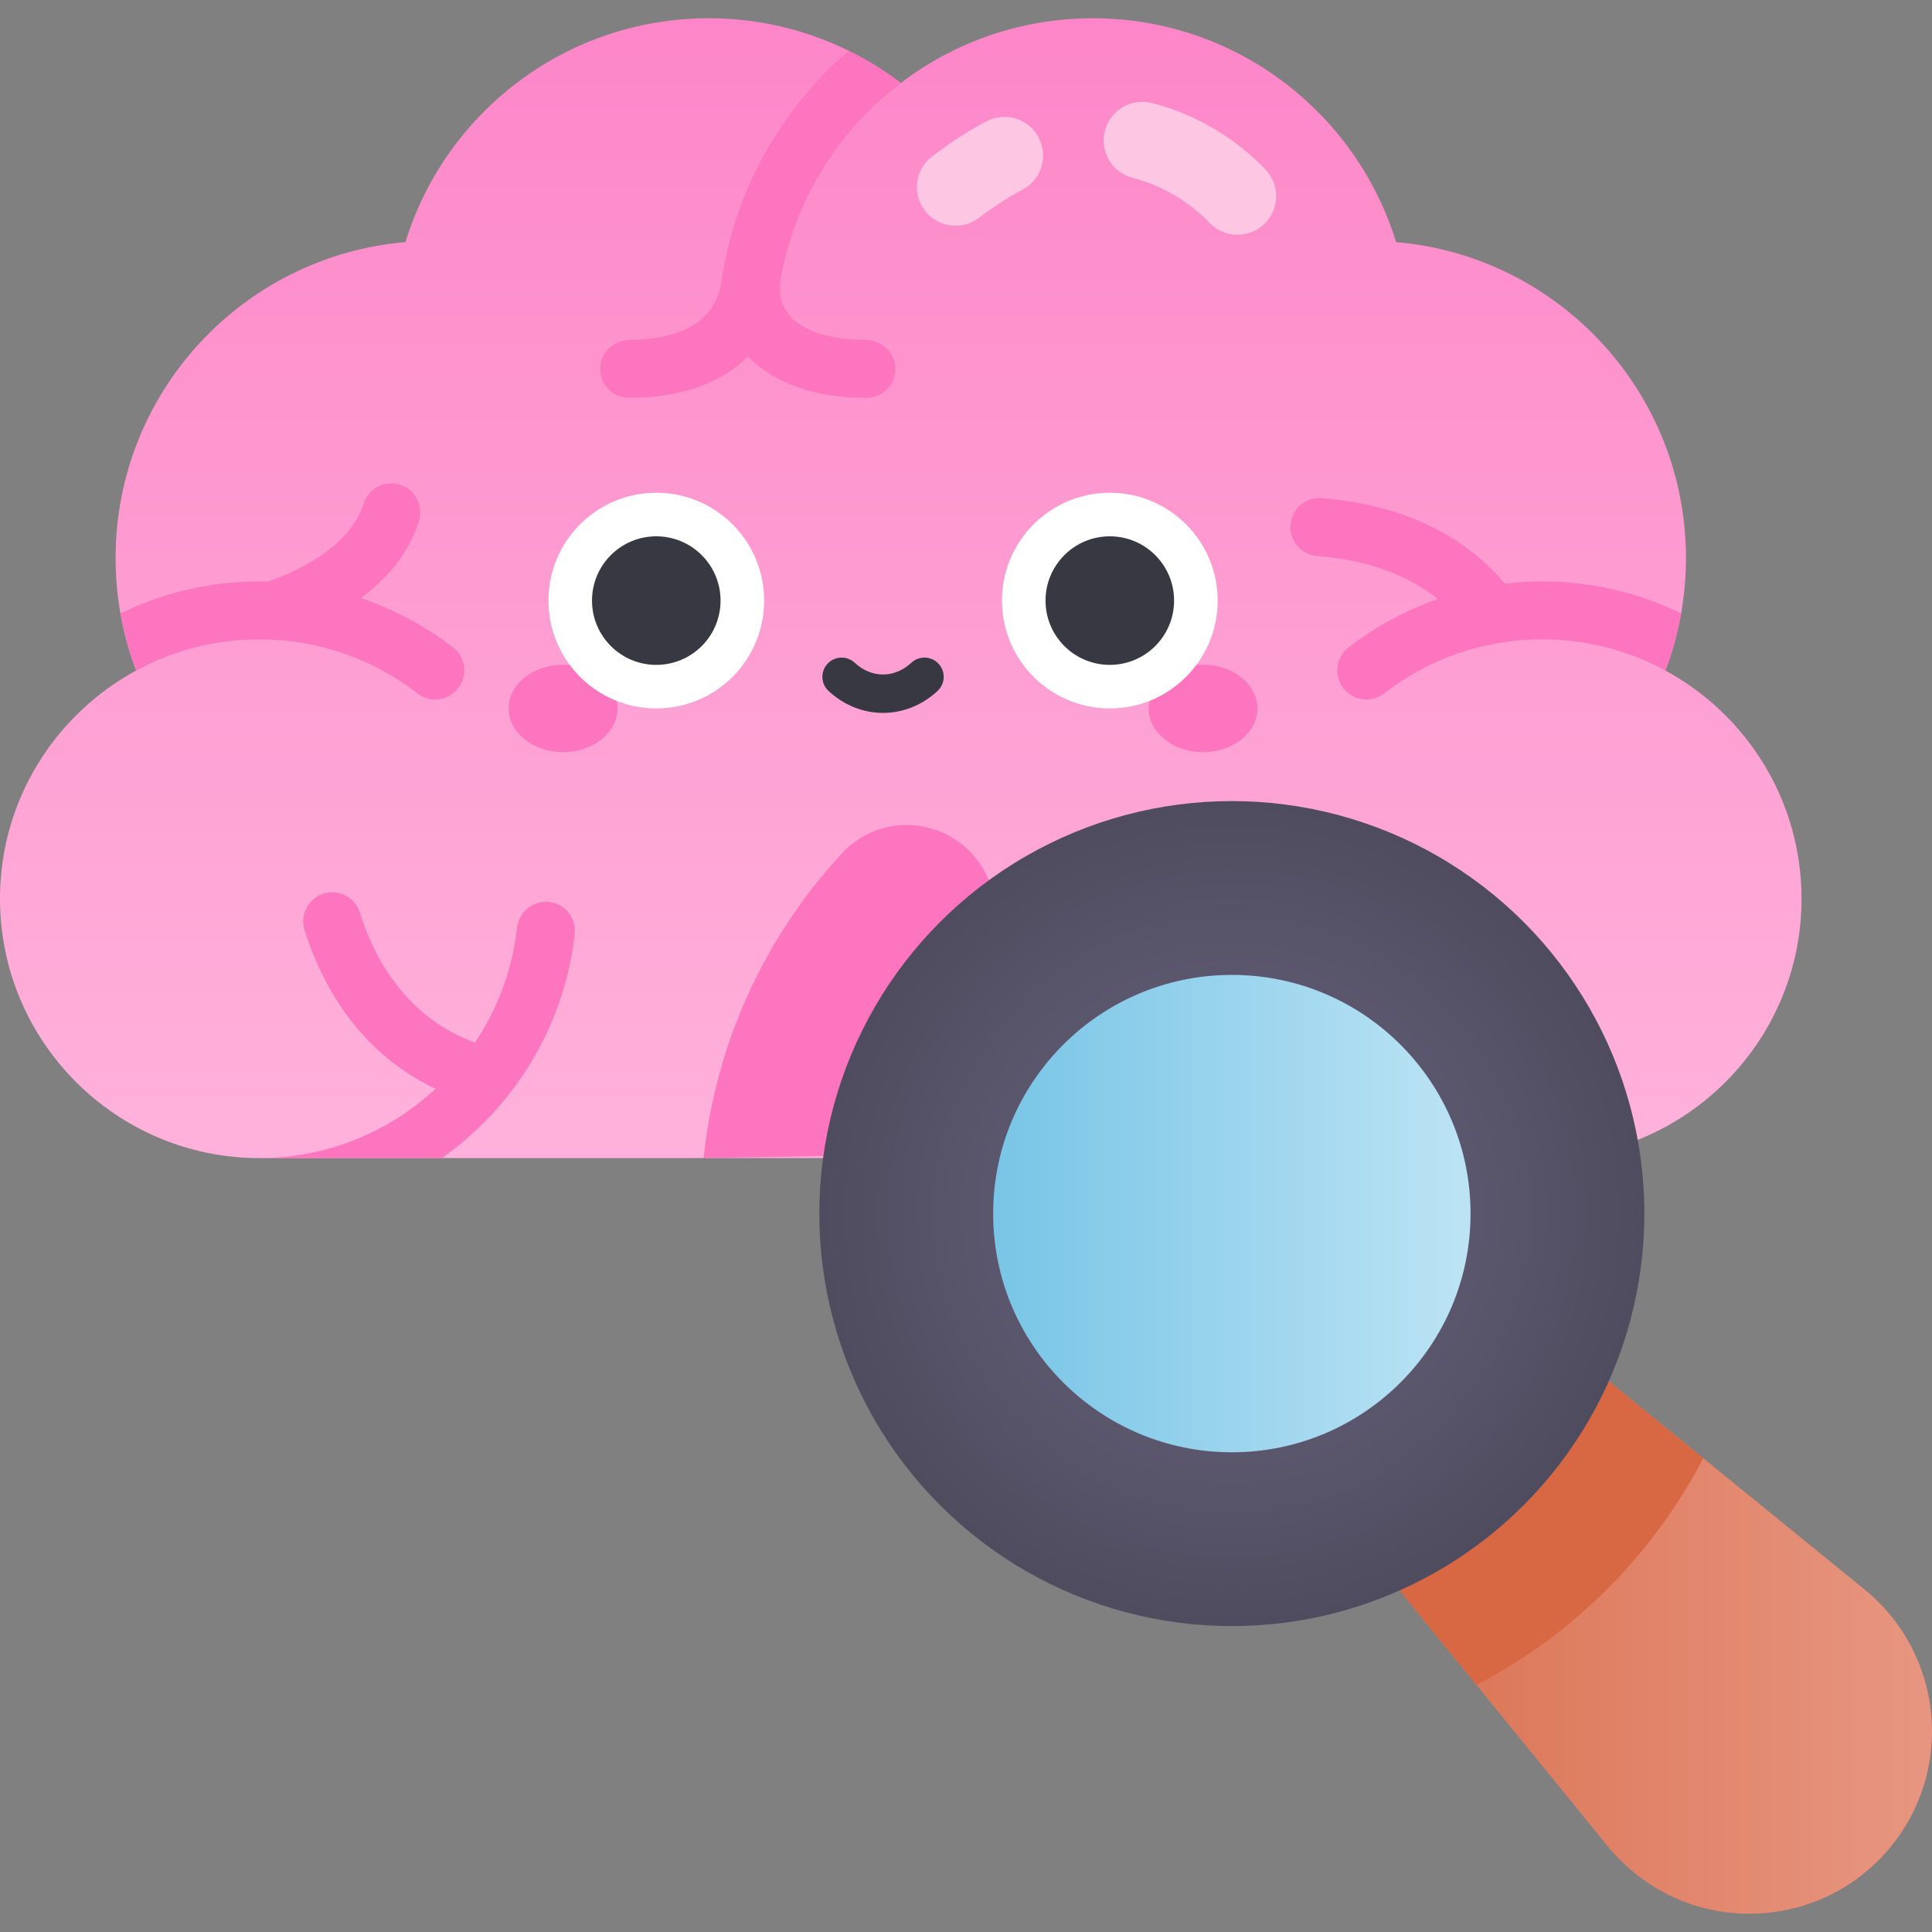 <svg id="Capa_1" enable-background="new 0 0 502 502" height="512" viewBox="0 0 502 502" width="512" xmlns="http://www.w3.org/2000/svg" xmlns:xlink="http://www.w3.org/1999/xlink"><rect x="0" y="0" width="502" height="502" fill="#808080" stroke="none"/><linearGradient id="SVGID_1_" gradientUnits="userSpaceOnUse" x1="314.623" x2="502" y1="403.572" y2="403.572"><stop offset="0" stop-color="#d66743"/><stop offset=".979" stop-color="#e79580"/></linearGradient><linearGradient id="SVGID_2_" gradientUnits="userSpaceOnUse" x1="234.052" x2="234.052" y1="300.91" y2="4.743"><stop offset=".021" stop-color="#ffb1db"/><stop offset="1" stop-color="#fd86c8"/></linearGradient><radialGradient id="SVGID_3_" cx="320.077" cy="315.334" gradientUnits="userSpaceOnUse" r="107.186"><stop offset=".022" stop-color="#6a647f"/><stop offset="1" stop-color="#4f4c5f"/></radialGradient><linearGradient id="SVGID_4_" gradientUnits="userSpaceOnUse" x1="258.058" x2="382.097" y1="315.334" y2="315.334"><stop offset="0" stop-color="#78c5e6"/><stop offset=".979" stop-color="#bbe3f4"/></linearGradient><g><path d="m366.557 317.026 117.952 96.01c20.317 16.537 23.38 46.413 6.843 66.73-18.56 22.802-53.913 23.835-73.573 0l-96.01-117.952c-11.099-13.636-9.043-33.688 4.593-44.788 11.915-9.699 28.736-9.338 40.195 0z" fill="url(#SVGID_1_)"/><path d="m366.557 317.026c-11.459-9.338-28.28-9.698-40.195 0-13.636 11.099-15.693 31.152-4.593 44.788l61.866 76.005c25.169-13.114 45.813-33.757 58.927-58.926z" fill="#d86743"/><path d="m432.728 174.23c3.441-9.08 5.341-18.919 5.341-29.205 0-43.129-33.122-78.501-75.313-82.121-10.367-33.68-41.726-58.162-78.807-58.162-18.757 0-36.043 6.275-49.897 16.825-13.854-10.55-31.139-16.825-49.897-16.825-37.081 0-68.439 24.482-78.807 58.162-42.191 3.62-75.313 38.992-75.313 82.121 0 10.286 1.899 20.125 5.341 29.205-21.051 11.414-35.376 33.711-35.376 59.288 0 37.165 30.228 67.393 67.393 67.393h333.318c37.165 0 67.393-30.228 67.393-67.393 0-25.577-14.326-47.874-35.376-59.288z" fill="url(#SVGID_2_)"/><g><path d="m314.347 57.951c-5.501-5.671-12.614-9.838-20.029-11.735-5.372-1.374-8.612-6.842-7.238-12.214 1.374-5.371 6.837-8.614 12.215-7.238 11.115 2.843 21.304 8.794 29.464 17.208 3.861 3.98 3.764 10.336-.217 14.196-3.979 3.858-10.334 3.764-14.195-.217z" fill="#fdc6e3"/></g><g><path d="m240.21 54.595c-3.307-4.451-2.378-10.739 2.073-14.045 3.656-2.716 8.563-6.199 14.097-9.057 4.924-2.543 10.982-.612 13.526 4.315 2.543 4.926.612 10.982-4.315 13.526-4.25 2.194-8.29 5.072-11.336 7.334-4.452 3.306-10.74 2.378-14.045-2.073z" fill="#fdc6e3"/></g><g fill="#fd75be"><path d="m117.764 168.277c-7.147-5.533-15.23-9.907-23.968-12.866 6.567-4.867 12.353-11.391 15.047-20.062 1.233-3.971-.986-8.191-4.957-9.424-3.97-1.232-8.19.986-9.424 4.957-2.676 8.616-11.299 14.243-18.061 17.446-2.394 1.134-4.735 2.052-6.854 2.79h.001c-.718-.019-1.435-.046-2.157-.046-12.943 0-25.185 2.99-36.085 8.305.901 5.13 2.267 10.098 4.07 14.854 9.529-5.167 20.436-8.105 32.017-8.105 15.485 0 29.762 5.26 41.143 14.079 2.978 2.308 7.222 1.991 9.886-.673 3.191-3.193 2.912-8.492-.658-11.255z"/><path d="m224.824 88.309c-8.706-.045-14.138-1.995-17.524-4.325-3.556-2.448-5.301-6.842-4.557-11.094 3.649-20.852 15.135-39.005 31.309-51.322-4.21-3.206-8.737-6.016-13.527-8.375-17.543 15.058-29.691 36.23-33.104 60.179-.669 4.697-3.422 8.907-7.53 11.281-3.485 2.014-8.616 3.613-16.132 3.656-4.093.023-7.674 3.138-7.834 7.229-.168 4.296 3.265 7.831 7.523 7.831 16.503 0 25.789-5.612 30.841-10.769 5.052 5.157 14.339 10.769 30.841 10.769 4.256 0 7.688-3.532 7.524-7.825-.157-4.091-3.736-7.214-7.83-7.235z"/><path d="m400.713 151.072c-3.269 0-6.489.204-9.658.574-8.55-10.081-23.133-20.257-47.633-22.209-4.172-.347-7.772 2.763-8.104 6.907-.33 4.145 2.763 7.773 6.908 8.103 14.338 1.143 24.363 5.62 31.373 11.196-8.467 2.953-16.305 7.25-23.259 12.634-3.569 2.763-3.849 8.062-.657 11.253 2.664 2.664 6.907 2.981 9.886.673 11.381-8.819 25.658-14.079 41.143-14.079 11.581 0 22.488 2.938 32.017 8.105 1.803-4.757 3.169-9.724 4.07-14.854-10.901-5.314-23.143-8.303-36.086-8.303z"/><path d="m93.492 237.116c6.687 21.144 19.726 30.054 29.907 33.809 5.85-8.734 9.728-18.895 10.956-29.853.464-4.143 4.13-7.162 8.276-6.725 4.16.439 7.159 4.186 6.697 8.344-2.673 24.02-15.717 44.946-34.527 58.22h-47.408c17.66 0 33.745-6.84 45.773-17.996-11.476-5.423-26.342-16.945-34.032-41.257-1.253-3.965.944-8.196 4.909-9.45 3.965-1.252 8.194.944 9.449 4.908z"/></g><g><ellipse cx="146.297" cy="184.076" fill="#fd75be" rx="14.131" ry="11.356"/><ellipse cx="312.592" cy="184.076" fill="#fd75be" rx="14.131" ry="11.356"/><circle cx="170.523" cy="156.055" fill="#fff" r="28.021"/><circle cx="288.365" cy="156.055" fill="#fff" r="28.021"/><g fill="#383842"><g><circle cx="170.523" cy="156.055" r="16.701"/><circle cx="288.365" cy="156.055" r="16.701"/></g><path d="m229.444 185.239c-5.03 0-10.059-1.902-14.163-5.706-2.025-1.878-2.145-5.041-.267-7.066s5.042-2.143 7.066-.268c4.404 4.084 10.323 4.084 14.727 0 2.025-1.875 5.188-1.758 7.066.268 1.877 2.024 1.758 5.188-.267 7.066-4.103 3.804-9.132 5.706-14.162 5.706z"/></g></g><path d="m258.631 236.878c-.135-5.921-2.548-11.562-6.736-15.751-9.203-9.203-24.255-9.003-33.094.55-19.712 21.303-32.803 48.814-35.978 79.233l77.243-1.281z" fill="#fd75be"/><circle cx="320.077" cy="315.334" fill="url(#SVGID_3_)" r="107.185"/><circle cx="320.077" cy="315.334" fill="url(#SVGID_4_)" r="62.02"/></g></svg>